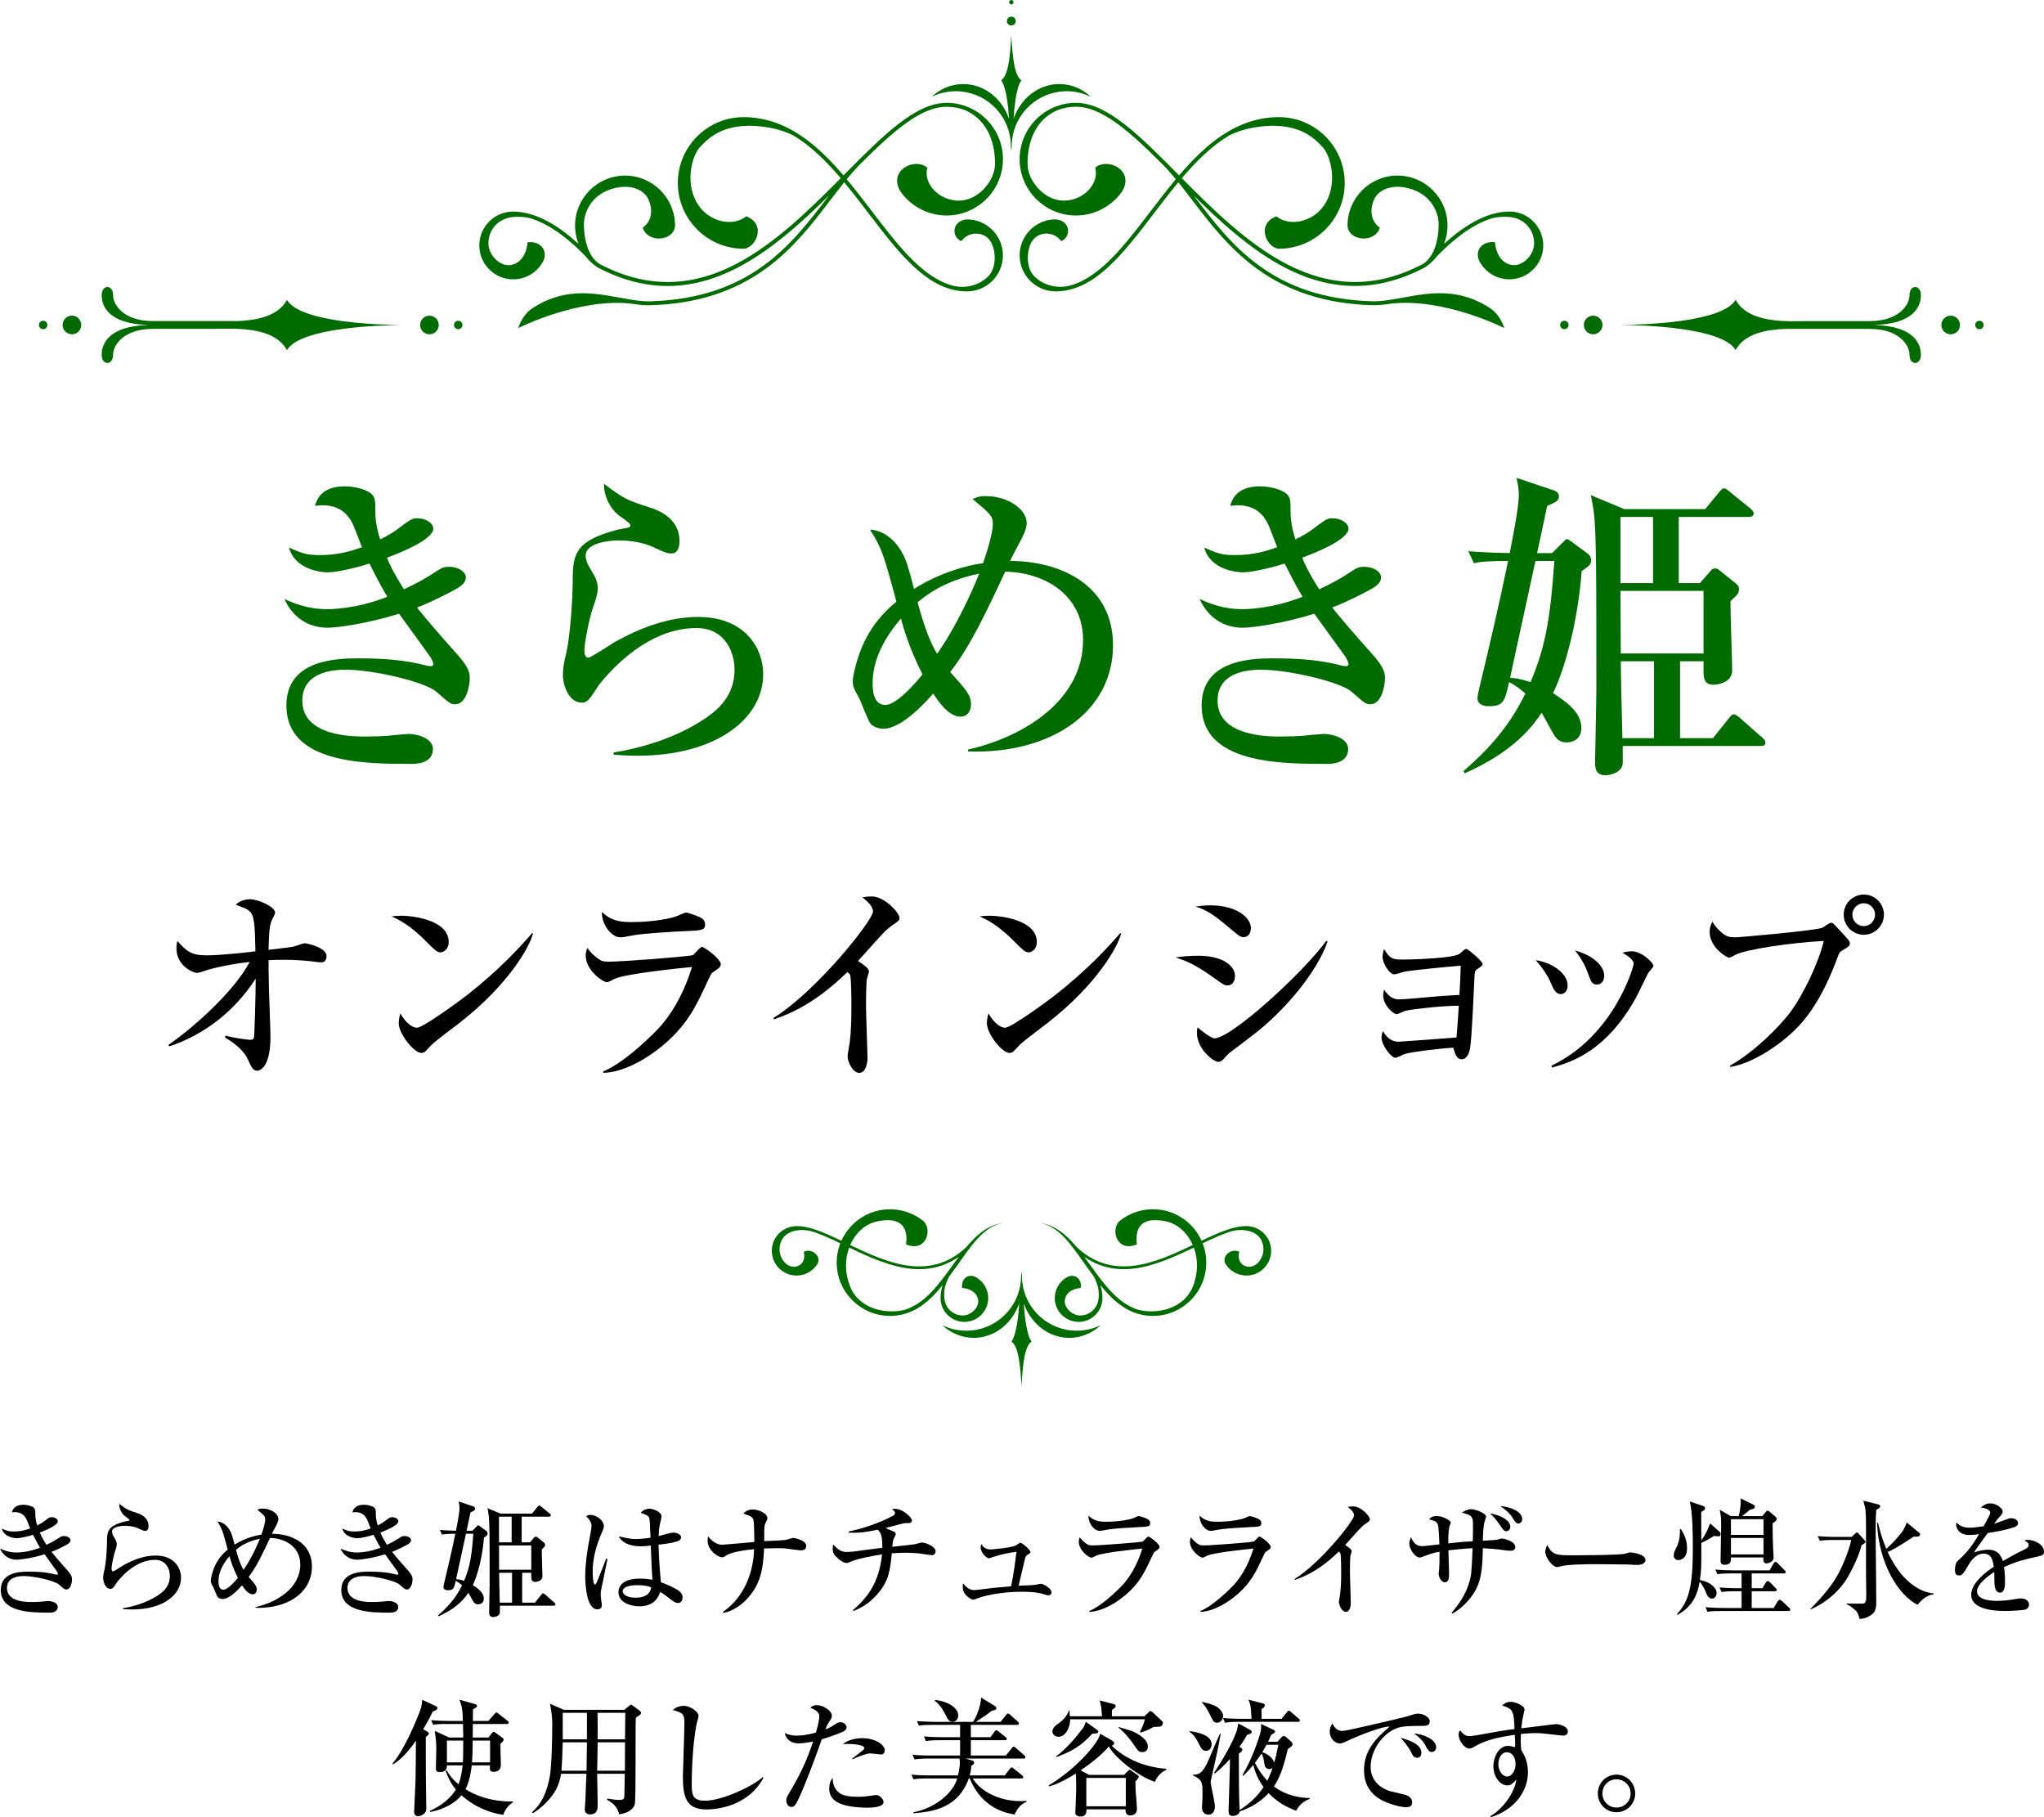 <?xml version="1.0" encoding="UTF-8"?><svg id="_レイヤー_2" xmlns="http://www.w3.org/2000/svg" width="387.531" height="344.471" viewBox="0 0 387.531 344.471"><defs><style>.cls-1{fill:#006c00;}</style></defs><g id="top"><path class="cls-1" d="M86.284,133.505c-.865,0-1.112-.247-3.521-2.347-2.161-1.914-11.979-4.199-17.167-4.199-1.544,0-8.274,0-8.274,5.866,0,6.793,9.633,6.793,11.918,6.793,1.482,0,3.582-.062,4.755-.186.247-.062,3.396-.309,3.458-.309,1.729,0,4.632.865,4.632,2.841,0,2.841-3.335,2.841-4.015,2.841-8.769,0-23.774,0-23.774-11.054,0-8.521,9.016-8.954,13.586-8.954,4.446,0,8.893.247,13.153,1.42.123,0,.37.062.617.062s.494-.062.494-.371-.247-.926-.68-1.544c-3.025-4.199-3.828-5.311-5.805-8.027-5.681,1.791-11.609,2.655-13.585,2.655-3.644,0-6.607-1.977-8.151-5.435,1.667.741,4.322,1.915,8.09,1.915.556,0,5.495,0,11.424-2.347-.68-1.112-1.605-2.718-3.396-6.299-.68.247-5.558,1.667-7.966,1.667-.927,0-6.113-.37-7.287-4.693,2.408,1.05,3.211,1.421,5.805,1.421,3.767,0,5.99-.803,8.028-1.482-.124-.309-.247-.617-1.174-3.026-.679-1.853-1.914-4.939-6.36-4.939-.433,0-.741.062-1.358.123.247-.926.988-3.705,5.619-3.705,2.224,0,4.385.741,5.126,1.482.679.679.679,1.481.679,2.655,0,1.235,0,3.088.927,5.928,1.667-.864,2.47-1.297,3.644-2.223,2.161-1.605,2.408-1.791,3.396-1.791,1.606,0,3.026.927,3.026,1.977,0,2.037-6.237,4.569-8.769,5.495.247.741,1.234,2.902,3.211,5.99,2.778-1.297,4.199-2.161,5.249-2.841,1.976-1.296,2.223-1.42,3.334-1.42,1.729,0,3.149.927,3.149,2.038,0,.926-.864,1.605-1.729,2.1-1.544.864-4.632,2.47-7.534,3.581,1.05,1.358,4.199,5.064,7.534,8.77,2.47,2.717,2.47,3.828,2.47,4.692,0,1.112-.556,4.879-2.778,4.879Z"/><path class="cls-1" d="M120.865,143.262c-2.038,0-3.396-.123-4.508-.186v-.432c3.767-.618,11.054-2.224,17.29-6.423,3.458-2.284,5.62-5.125,5.62-9.324,0-2.964-1.605-7.843-7.226-7.843-7.596,0-14.141,5.372-18.464,10.745-.247.37-1.235,1.914-1.481,2.223-.804,1.112-1.359,1.174-1.791,1.174-2.532,0-3.582-3.458-3.582-5.126s.309-2.84.433-3.396c1.111-4.199,1.42-12.597,1.42-13.771,0-5.558,0-8.274,8.522-10.498.37-.123,1.976-.309,2.284-.494.062-.062.124-.185.124-.309,0-.309-.186-.494-2.1-1.853-.988-.679-2.902-2.902-2.902-6.052,3.828,2.902,4.322,3.088,8.707,4.508,1.976.618,5.619,2.224,5.619,6.361,0,.926-.186,2.346-1.544,2.346-.556,0-1.05-.062-2.841-.926-2.284-1.174-4.878-1.544-7.286-1.544-1.482,0-6.113.433-6.113,2.841,0,1.05.432,1.853,1.42,3.458.494.803.864,1.729.864,2.779,0,.987-.247,1.729-1.05,4.137-.494,1.421-1.481,6.113-1.481,7.657,0,.371.062,1.358.74,1.358.494,0,4.199-2.47,5.002-2.964,4.879-2.717,10.251-4.755,15.809-4.755,9.14,0,12.351,6.176,12.351,10.807,0,8.584-9.077,15.5-23.836,15.5Z"/><path class="cls-1" d="M183.542,142.089c10.868-2.471,21.799-9.511,21.799-20.749,0-8.522-7.226-12.845-14.759-12.968-3.149,6.73-6.607,14.202-10.437,19.02,2.964,3.272,3.952,4.384,3.952,6.113,0,.988-.433,2.347-2.038,2.347-2.284,0-4.384-3.211-5.125-4.385-.927,1.05-5.805,6.67-9.387,6.67-1.235,0-1.976-.433-2.47-.927-.494-.556-1.791-4.075-2.161-4.816-.927-1.668-1.235-2.224-1.235-3.273,0-.864.741-4.508,2.223-7.533,2.038-4.138,4.693-6.423,6.052-7.534-2.47-9.14-2.778-10.127-5.002-13.647,2.038,0,5.435,1.729,7.04,6.546.433,1.358.927,3.149,1.297,4.693,4.755-3.026,10.004-4.508,13.092-4.879.926-2.655,1.853-5.928,1.853-7.348,0-1.606-.371-1.915-3.829-4.817.68-.309,1.235-.556,2.532-.556,4.014,0,7.719,2.408,7.719,5.126,0,1.111-.803,2.655-1.235,3.458-1.358,2.531-1.358,2.594-1.914,3.705,9.201,0,19.514,4.322,19.514,15.994,0,12.412-11.424,20.625-27.479,20.131v-.37ZM170.821,117.264c-1.668,1.915-5.373,6.607-5.373,12.165,0,1.05,0,4.199,2.408,4.199,2.347,0,6.546-5.125,7.04-5.805-2.1-4.137-3.335-7.719-4.075-10.56ZM173.971,114.177c1.667,6.236,3.025,8.645,3.705,9.757,4.631-6.67,7.595-14.266,7.966-15.191-7.04,1.42-10.621,4.569-11.671,5.435Z"/><path class="cls-1" d="M259.807,133.505c-.865,0-1.112-.247-3.521-2.347-2.161-1.914-11.979-4.199-17.167-4.199-1.544,0-8.274,0-8.274,5.866,0,6.793,9.633,6.793,11.918,6.793,1.482,0,3.582-.062,4.755-.186.247-.062,3.396-.309,3.458-.309,1.729,0,4.632.865,4.632,2.841,0,2.841-3.335,2.841-4.015,2.841-8.769,0-23.774,0-23.774-11.054,0-8.521,9.016-8.954,13.586-8.954,4.446,0,8.893.247,13.153,1.42.123,0,.37.062.617.062s.494-.062.494-.371-.247-.926-.68-1.544c-3.025-4.199-3.828-5.311-5.805-8.027-5.681,1.791-11.609,2.655-13.585,2.655-3.644,0-6.607-1.977-8.151-5.435,1.667.741,4.322,1.915,8.09,1.915.556,0,5.495,0,11.424-2.347-.68-1.112-1.605-2.718-3.396-6.299-.68.247-5.558,1.667-7.966,1.667-.927,0-6.113-.37-7.287-4.693,2.408,1.05,3.211,1.421,5.805,1.421,3.767,0,5.99-.803,8.028-1.482-.124-.309-.247-.617-1.174-3.026-.679-1.853-1.914-4.939-6.36-4.939-.433,0-.741.062-1.358.123.247-.926.988-3.705,5.619-3.705,2.224,0,4.385.741,5.126,1.482.679.679.679,1.481.679,2.655,0,1.235,0,3.088.927,5.928,1.667-.864,2.47-1.297,3.644-2.223,2.161-1.605,2.408-1.791,3.396-1.791,1.606,0,3.026.927,3.026,1.977,0,2.037-6.237,4.569-8.769,5.495.247.741,1.234,2.902,3.211,5.99,2.778-1.297,4.199-2.161,5.249-2.841,1.976-1.296,2.223-1.42,3.334-1.42,1.729,0,3.149.927,3.149,2.038,0,.926-.864,1.605-1.729,2.1-1.544.864-4.632,2.47-7.534,3.581,1.05,1.358,4.199,5.064,7.534,8.77,2.47,2.717,2.47,3.828,2.47,4.692,0,1.112-.556,4.879-2.778,4.879Z"/><path class="cls-1" d="M296.238,102.876c.247-.247.618-.68.865-.68s.803.494,1.111.68l2.594,1.914c.37.247.864.68.864,1.42,0,.803-.433,1.112-1.791,2.038-.679,8.893-2.902,17.908-5.434,23.157,3.581,2.223,5.372,4.199,5.372,6.607,0,1.977-1.482,2.717-2.717,2.717-1.791,0-2.224-.926-3.273-2.84-.494-.927-1.358-2.471-1.544-2.779-3.396,5.188-8.274,8.646-14.573,11.486l-.247-.433c3.644-3.149,8.337-7.657,11.733-14.697-.741-.679-1.853-1.544-3.088-2.161-.803,3.644-1.05,4.569-3.891,4.569-.741,0-2.1-.247-2.1-1.481,0-.433.247-1.482.309-1.791,1.915-7.966,3.891-16.426,5.496-24.269-4.075,0-5.372.186-6.483.432l-1.05-2.284c2.223.185,3.211.247,7.842.37.247-1.358,1.729-8.46,1.729-10.992,0-1.42-.309-2.531-.433-3.272l6.979,2.347c.556.186,1.05.494,1.05,1.173,0,.865-.68,1.112-2.224,1.791-.123.618-1.605,7.596-1.914,8.954h2.841l1.976-1.976ZM291.113,106.334c-1.358,6.175-3.458,15.994-4.816,22.169.74,0,1.853.123,3.89.803,2.655-6.36,3.705-11.301,4.509-22.972h-3.582ZM323.286,96.516l2.594-3.149c.556-.68.741-.803.988-.803.309,0,.556.246,1.111.679l3.891,3.149c.247.247.617.556.617.927,0,.556-.556.679-.988.679h-13.215v12.536h4.014l1.668-1.915c.556-.679.74-.864,1.234-.864.371,0,.618.186,1.05.556l2.779,2.224c.37.309.679.556.679,1.173,0,.803-.37,1.111-1.605,2.224-.062,2.1.31,11.238.31,13.153,0,2.593-3.335,2.717-3.582,2.717-1.853,0-1.853-1.482-1.853-2.841v-1.605h-4.446v14.573h6.237l2.902-3.644c.617-.74.741-.864,1.05-.864.37,0,.803.371,1.173.68l4.199,3.705c.37.309.617.556.617.988,0,.556-.493.617-.926.617h-26.121v3.149c0,2.161-3.026,2.408-3.211,2.408-2.038,0-2.038-1.544-2.038-2.594,0-.679.247-11.609.247-13.832,0-21.799,0-29.642-.494-33.47-.186-1.421-.371-2.285-.556-3.212l6.36,2.656h15.314ZM307.23,97.997v12.536h6.176v-12.536h-6.176ZM307.23,112.015c0,1.729.062,10.004.062,11.856h15.686v-11.856h-15.747ZM307.292,125.354c.062,4.075.062,5.125.31,14.573h5.989v-14.573h-6.299Z"/><path d="M60.956,182.419c-.201,0-.441,0-.683-.04-2.128-.281-4.255-.442-6.423-.442-1.405,0-2.289.04-2.931.081,0,.803,0,2.77.08,5.861.04,1.365.281,7.427.281,8.671,0,5.219-1.646,6.423-2.569,6.423-.763,0-1.084-.763-1.767-2.248-.401-.843-1.405-2.369-4.296-4.055l.12-.361c1.928.562,4.537.803,4.657.803.522,0,.643-.201.723-.441.12-.442.321-8.23.321-10.237v-.923c-3.854,6.022-9.595,10.599-16.38,12.847l-.16-.281c5.059-3.493,12.565-10.317,15.416-15.737-5.219.603-8.471,1.646-8.632,1.727-.401.161-1.164.361-1.324.361-.763,0-3.935-1.325-3.935-4.657,0-.602.08-.963.161-1.405,1.766,1.927,2.569,2.73,5.499,2.73,2.851,0,7.749-.562,9.314-.763-.08-4.336-.201-5.902-.603-6.865s-1.084-1.204-3.131-1.967c1.044-1.043,2.609-1.043,2.729-1.043,1.445,0,4.737,1.405,4.737,2.529,0,.281-.441,1.083-.603,1.405-.521,1.124-.562,2.851-.642,5.661,3.733-.441,4.135-.482,4.857-.643.321-.08,1.686-.602,2.007-.602.361,0,4.136.763,4.136,2.449,0,.562-.241,1.164-.964,1.164Z"/><path d="M83.512,180.532c-.683,0-1.205-.562-2.569-1.927-3.292-3.332-5.26-4.215-6.705-4.898.723-.08,1.205-.12,1.968-.12,1.364,0,8.872.562,8.872,5.018,0,1.245-.924,1.927-1.565,1.927ZM87.124,193.9c-1.485,1.165-3.894,2.891-5.259,4.135-.241.201-1.164,1.285-1.405,1.405-.2.12-.401.161-.562.161-1.445,0-4.296-3.653-4.296-5.621,0-.683.16-1.365.281-1.887,1.284,2.167,2.489,2.729,3.171,2.729,1.124,0,7.829-4.897,9.274-6.021,6.544-5.099,10.397-9.435,12.565-11.923l.16.08c-.642,2.569-4.656,9.715-13.931,16.941Z"/><path d="M135.052,184.386c-.201.16-.321.361-1.165,2.208-1.806,3.854-3.612,7.909-8.591,11.883-2.007,1.646-6.544,4.777-10.92,4.898v-.281c4.055-1.606,9.756-7.307,10.84-8.551,1.727-1.967,4.215-5.5,5.981-11.241-2.408.241-12.284,1.244-14.573,2.208-.24.12-1.284.682-1.525.682-.843,0-4.055-2.288-4.055-5.058,0-.441.08-.843.321-1.445.321.441.723,1.044,1.767,1.847.923.683,1.204.763,2.328.763,2.65,0,15.416-1.003,15.898-1.245.32-.201,1.404-1.565,1.726-1.565.401,0,3.573,2.248,3.573,3.292,0,.522-.401.803-1.605,1.606ZM129.712,176.517c-1.887.08-7.828.441-9.515.763-1.807.321-2.007.401-2.569.401-1.887,0-3.693-2.81-3.492-4.817,1.887,1.927,4.095,1.927,5.7,1.927,4.537,0,7.668-.843,8.149-1.003.361-.081,1.767-.803,2.088-.803s2.048.602,2.529.843c.562.241,1.084.643,1.084,1.445,0,1.044-.643,1.124-3.975,1.245Z"/><path d="M169.29,175.313c-1.124.803-1.606,1.325-2.61,2.409-.642.683-3.412,3.814-4.014,4.457.682.401,2.087,1.365,2.087,1.927,0,.281-.401,1.405-.441,1.646-.04.321-.12,2.449-.12,5.018,0,1.566.28,8.471.28,9.836,0,1.003-.361,2.77-1.565,2.77-1.244,0-2.208-2.087-2.208-3.171,0-.401.361-2.208.401-2.569.281-2.289.321-4.537.321-6.825,0-.803,0-5.179-.24-5.982q-.081-.241-.522-.562c-6.103,5.941-10.839,7.909-13.891,8.953l-.16-.241c8.189-5.018,18.908-18.547,18.908-20.193,0-1.003-1.084-1.927-2.007-2.689.521-.081,1.044-.161,1.767-.161,2.488,0,5.259,3.131,5.259,4.055,0,.482-.16.602-1.244,1.325Z"/><path d="M195.018,180.532c-.683,0-1.205-.562-2.569-1.927-3.292-3.332-5.26-4.215-6.705-4.898.723-.08,1.205-.12,1.968-.12,1.364,0,8.872.562,8.872,5.018,0,1.245-.924,1.927-1.565,1.927ZM198.63,193.9c-1.485,1.165-3.894,2.891-5.259,4.135-.241.201-1.164,1.285-1.405,1.405-.2.12-.401.161-.562.161-1.445,0-4.296-3.653-4.296-5.621,0-.683.16-1.365.281-1.887,1.284,2.167,2.489,2.729,3.171,2.729,1.124,0,7.829-4.897,9.274-6.021,6.544-5.099,10.397-9.435,12.565-11.923l.16.08c-.642,2.569-4.656,9.715-13.931,16.941Z"/><path d="M232.708,186.795c-.521,0-.683-.081-2.128-1.124-3.573-2.569-5.099-3.333-7.708-4.175,1.405-.201,2.529-.321,4.296-.321,5.059,0,6.985,2.168,6.985,3.814,0,.241-.04,1.807-1.445,1.807ZM235.759,177.641c-.602,0-.843-.201-3.171-2.168-2.69-2.248-4.015-3.051-5.942-3.613.924-.12,1.727-.241,2.811-.241,5.179,0,7.708,2.449,7.708,4.295,0,.281-.08,1.727-1.405,1.727ZM238.248,195.667c-1.485,1.164-3.372,2.569-5.059,3.854-.24.161-1.084,1.084-1.244,1.285-.321.321-.643.482-1.004.482-.803,0-4.015-2.329-4.015-5.581,0-.441.04-.602.161-.963.481.522,2.529,2.087,3.171,2.087,3.172,0,16.661-12.285,21.197-18.467l.241.12c-2.048,5.942-8.15,12.967-13.449,17.183Z"/><path d="M266.424,191.612c-.28.08-1.364.642-1.646.642-.522,0-2.529-1.605-2.529-3.573,0-.361.08-.642.16-1.084.683,1.004,1.526,1.847,2.771,1.847.964,0,4.175-.281,5.38-.401,2.81-.241,2.89-.281,6.142-.441.161-2.811.161-3.051.241-5.541-1.727.121-9.635.883-10.799,1.165-.281.08-1.526.481-1.807.481-.924,0-2.208-2.167-2.208-3.251,0-.522.12-1.124.28-1.566,1.165,2.007,1.807,2.007,3.734,2.007,1.565,0,9.474-.241,10.558-1.084.121-.08.683-.562.804-.683.16-.12.28-.241.481-.241.401,0,3.091,2.329,3.091,2.851,0,.321-.12.361-1.044,1.003-.401.281-.401.401-.481,1.405-.12,2.127-.481,11.682-.843,13.609-.241,1.325-.843,2.047-1.565,2.047-1.004,0-1.285-1.044-1.606-2.208-3.131.201-7.989.843-9.073,1.164-.32.081-1.605.763-1.887.763-.843,0-2.649-2.449-2.649-3.814,0-.442.08-.763.281-1.245.361.602,1.164,2.007,2.971,2.007.361,0,10.117-.723,10.96-.803.281-3.212.281-3.573.441-6.022-3.091,0-8.712.642-10.157.963Z"/><path d="M297.211,186.795c0,1.043-.562,1.646-1.285,1.646-1.003,0-1.405-.964-1.847-2.007-.642-1.526-1.767-3.171-2.931-4.416,3.172.441,6.062,2.529,6.062,4.777ZM294.159,202.01c11.924-5.701,15.577-18.829,15.577-19.311,0-.803-1.244-1.605-2.128-2.087.481-.161,1.084-.281,1.807-.281,1.847,0,4.055,2.167,4.055,2.729,0,.241-.08.321-.883,1.245-.201.241-1.968,4.015-2.369,4.737-5.46,9.876-11.803,12.205-15.978,13.329l-.081-.361ZM304.156,184.948c0,.763-.401,1.686-1.365,1.686s-1.124-.482-1.767-2.248c-.401-1.124-1.084-2.529-2.408-4.215,3.653,1.003,5.54,3.091,5.54,4.777Z"/><path d="M327.996,202.01c4.416-2.449,9.395-7.347,11.603-10.358,2.088-2.891,5.059-8.671,6.183-13.288-6.464.361-15.095,1.646-16.861,2.689-.281.161-.803.482-1.124.482-.401,0-3.653-1.927-3.653-4.857,0-.964.281-1.485.521-1.967.241.401.683,1.204,2.008,2.288.642.482,1.164.683,2.248.683.923,0,15.015-1.245,16.58-1.807.281-.12,1.365-.963,1.646-.963.321,0,.482.161,1.888,1.686,1.485,1.606,1.686,1.807,1.686,2.248s-.16.562-1.565,1.405c-.401.241-.441.361-.924,1.646-3.372,9.033-7.025,12.606-8.952,14.292-3.011,2.69-7.668,5.58-11.281,6.062v-.241ZM357.183,173.386c0,2.087-1.727,3.813-3.814,3.813-2.127,0-3.813-1.726-3.813-3.813,0-2.128,1.727-3.814,3.813-3.814s3.814,1.686,3.814,3.814ZM351.2,173.386c0,1.204.964,2.168,2.168,2.168s2.128-1.004,2.128-2.168c0-1.245-1.004-2.168-2.128-2.168s-2.168.923-2.168,2.168Z"/><path d="M12.577,301.307c-.336,0-.432-.096-1.368-.912-.84-.744-4.656-1.632-6.673-1.632-.6,0-3.216,0-3.216,2.28,0,2.64,3.744,2.64,4.633,2.64.575,0,1.392-.023,1.848-.071.096-.024,1.32-.12,1.344-.12.673,0,1.801.336,1.801,1.104,0,1.104-1.296,1.104-1.561,1.104-3.408,0-9.24,0-9.24-4.297,0-3.312,3.504-3.479,5.28-3.479,1.728,0,3.456.096,5.112.552.048,0,.144.023.24.023.096,0,.191-.023.191-.144s-.096-.36-.264-.6c-1.176-1.633-1.488-2.064-2.256-3.121-2.208.696-4.513,1.032-5.28,1.032-1.417,0-2.568-.768-3.169-2.112.648.288,1.681.744,3.145.744.216,0,2.136,0,4.44-.912-.264-.432-.624-1.056-1.32-2.448-.264.097-2.16.648-3.096.648-.36,0-2.377-.145-2.833-1.824.937.408,1.248.552,2.257.552,1.464,0,2.328-.312,3.12-.576-.048-.119-.097-.239-.456-1.176-.265-.72-.744-1.92-2.473-1.92-.168,0-.288.023-.527.048.096-.36.384-1.44,2.184-1.44.864,0,1.704.288,1.992.576.264.265.264.576.264,1.032,0,.48,0,1.2.36,2.305.648-.337.96-.505,1.416-.864.841-.624.937-.696,1.32-.696.624,0,1.176.36,1.176.768,0,.793-2.424,1.776-3.408,2.137.097.288.48,1.128,1.248,2.328,1.08-.504,1.633-.84,2.041-1.104.768-.504.863-.552,1.296-.552.672,0,1.224.36,1.224.792,0,.36-.336.624-.672.816-.6.336-1.8.96-2.929,1.392.408.528,1.633,1.969,2.929,3.408.96,1.057.96,1.488.96,1.824,0,.433-.216,1.896-1.08,1.896Z"/><path d="M25.057,305.099c-.792,0-1.32-.048-1.752-.071v-.168c1.464-.24,4.296-.864,6.721-2.497,1.344-.888,2.184-1.991,2.184-3.624,0-1.152-.624-3.048-2.808-3.048-2.952,0-5.497,2.088-7.177,4.176-.096.145-.48.744-.576.864-.312.433-.528.456-.696.456-.983,0-1.392-1.344-1.392-1.992s.12-1.104.168-1.32c.432-1.632.552-4.896.552-5.353,0-2.16,0-3.216,3.312-4.08.144-.048.768-.12.888-.191.024-.024.048-.072.048-.12,0-.12-.071-.192-.815-.721-.384-.264-1.128-1.128-1.128-2.352,1.487,1.128,1.68,1.2,3.384,1.752.769.24,2.185.864,2.185,2.472,0,.36-.072.912-.601.912-.216,0-.408-.023-1.104-.359-.889-.456-1.896-.601-2.832-.601-.576,0-2.377.168-2.377,1.104,0,.408.168.72.553,1.344.191.312.336.672.336,1.08,0,.384-.097.672-.408,1.608-.192.552-.576,2.376-.576,2.977,0,.144.024.527.288.527.192,0,1.632-.96,1.944-1.151,1.896-1.057,3.984-1.849,6.145-1.849,3.552,0,4.8,2.4,4.8,4.2,0,3.337-3.528,6.024-9.265,6.024Z"/><path d="M48.457,304.643c4.225-.96,8.473-3.696,8.473-8.064,0-3.312-2.809-4.992-5.736-5.04-1.225,2.616-2.568,5.521-4.057,7.393,1.152,1.271,1.536,1.704,1.536,2.376,0,.384-.168.912-.792.912-.888,0-1.704-1.248-1.992-1.704-.36.408-2.256,2.592-3.648,2.592-.479,0-.768-.168-.96-.359-.192-.216-.696-1.584-.84-1.872-.36-.648-.48-.864-.48-1.272,0-.336.288-1.752.864-2.929.792-1.607,1.824-2.496,2.353-2.928-.96-3.553-1.08-3.937-1.944-5.305.792,0,2.112.672,2.736,2.544.168.528.359,1.225.504,1.824,1.848-1.176,3.889-1.752,5.088-1.896.36-1.032.721-2.305.721-2.856,0-.624-.145-.744-1.488-1.872.264-.12.48-.216.984-.216,1.56,0,3,.936,3,1.992,0,.432-.312,1.031-.48,1.344-.527.984-.527,1.008-.744,1.44,3.577,0,7.585,1.68,7.585,6.216,0,4.825-4.44,8.018-10.681,7.825v-.145ZM43.513,294.994c-.648.744-2.089,2.568-2.089,4.729,0,.408,0,1.632.937,1.632.912,0,2.544-1.992,2.736-2.256-.816-1.608-1.296-3-1.584-4.104ZM44.736,293.794c.648,2.424,1.177,3.36,1.44,3.792,1.8-2.592,2.952-5.544,3.097-5.904-2.736.553-4.129,1.776-4.537,2.112Z"/><path d="M77.138,301.307c-.336,0-.432-.096-1.368-.912-.84-.744-4.656-1.632-6.673-1.632-.6,0-3.216,0-3.216,2.28,0,2.64,3.744,2.64,4.633,2.64.575,0,1.392-.023,1.848-.071.096-.024,1.32-.12,1.344-.12.673,0,1.801.336,1.801,1.104,0,1.104-1.296,1.104-1.561,1.104-3.408,0-9.24,0-9.24-4.297,0-3.312,3.504-3.479,5.28-3.479,1.728,0,3.456.096,5.112.552.048,0,.144.023.24.023.096,0,.191-.023.191-.144s-.096-.36-.264-.6c-1.176-1.633-1.488-2.064-2.256-3.121-2.208.696-4.513,1.032-5.28,1.032-1.417,0-2.568-.768-3.169-2.112.648.288,1.681.744,3.145.744.216,0,2.136,0,4.44-.912-.264-.432-.624-1.056-1.32-2.448-.264.097-2.16.648-3.096.648-.36,0-2.377-.145-2.833-1.824.937.408,1.248.552,2.257.552,1.464,0,2.328-.312,3.12-.576-.048-.119-.097-.239-.456-1.176-.265-.72-.744-1.92-2.473-1.92-.168,0-.288.023-.527.048.096-.36.384-1.44,2.184-1.44.864,0,1.704.288,1.992.576.264.265.264.576.264,1.032,0,.48,0,1.2.36,2.305.648-.337.96-.505,1.416-.864.841-.624.937-.696,1.32-.696.624,0,1.176.36,1.176.768,0,.793-2.424,1.776-3.408,2.137.097.288.48,1.128,1.248,2.328,1.08-.504,1.633-.84,2.041-1.104.768-.504.863-.552,1.296-.552.672,0,1.224.36,1.224.792,0,.36-.336.624-.672.816-.6.336-1.8.96-2.929,1.392.408.528,1.633,1.969,2.929,3.408.96,1.057.96,1.488.96,1.824,0,.433-.216,1.896-1.08,1.896Z"/><path d="M90.337,289.401c.096-.096.239-.264.336-.264.096,0,.312.192.432.264l1.008.744c.145.097.336.265.336.553,0,.312-.168.432-.695.792-.265,3.456-1.129,6.96-2.112,9,1.392.864,2.088,1.633,2.088,2.568,0,.769-.576,1.057-1.056,1.057-.696,0-.864-.36-1.272-1.104-.192-.36-.528-.96-.6-1.08-1.32,2.017-3.217,3.36-5.665,4.465l-.096-.168c1.416-1.225,3.24-2.977,4.561-5.713-.288-.264-.721-.6-1.2-.84-.312,1.416-.408,1.776-1.513,1.776-.288,0-.815-.097-.815-.576,0-.168.096-.576.12-.696.743-3.097,1.512-6.385,2.136-9.433-1.584,0-2.088.071-2.521.168l-.408-.889c.864.072,1.249.097,3.049.145.096-.528.672-3.288.672-4.272,0-.552-.12-.984-.168-1.272l2.712.912c.217.072.408.192.408.456,0,.336-.264.433-.864.696-.048.24-.624,2.952-.744,3.48h1.104l.769-.769ZM88.345,290.746c-.528,2.399-1.345,6.216-1.873,8.616.288,0,.721.048,1.513.312,1.032-2.473,1.44-4.393,1.752-8.929h-1.392ZM100.85,286.93l1.008-1.225c.216-.264.288-.312.384-.312.12,0,.217.096.433.264l1.512,1.225c.096.096.24.216.24.359,0,.216-.216.265-.384.265h-5.137v4.872h1.561l.647-.744c.216-.264.288-.336.48-.336.144,0,.239.072.408.216l1.08.864c.144.12.264.216.264.456,0,.312-.145.432-.624.864-.024.815.12,4.368.12,5.112,0,1.008-1.296,1.056-1.393,1.056-.72,0-.72-.576-.72-1.104v-.624h-1.729v5.664h2.425l1.128-1.416c.24-.288.288-.336.408-.336.144,0,.312.144.456.264l1.632,1.44c.144.12.24.216.24.384,0,.216-.192.24-.36.24h-10.152v1.225c0,.84-1.177.936-1.249.936-.792,0-.792-.6-.792-1.008,0-.265.097-4.513.097-5.377,0-8.473,0-11.521-.192-13.009-.072-.552-.144-.888-.216-1.248l2.472,1.032h5.953ZM94.608,287.506v4.872h2.4v-4.872h-2.4ZM94.608,292.954c0,.672.024,3.889.024,4.608h6.097v-4.608h-6.121ZM94.633,298.139c.024,1.584.024,1.992.12,5.664h2.328v-5.664h-2.448Z"/><path d="M113.929,301.619c-.024.239-.048.527-.048.792,0,.288.216,1.512.216,1.752,0,.288,0,.912-.84.912-2.137,0-2.305-5.112-2.305-6.265,0-2.353.384-4.729.648-6.217.288-1.488.552-2.928.552-3.288,0-.312,0-.888-1.008-1.896.336-.239.6-.239.768-.239,1.2,0,2.568,1.031,2.568,2.16,0,.336-.096.552-.36,1.176-1.704,3.792-1.752,6.48-1.752,7.44,0,.312.048,2.425.408,2.425.096,0,.192-.049.36-.408.096-.265.983-2.328,1.776-4.488l.264.048c-.024.048-1.248,6.072-1.248,6.097ZM128.569,303.875c-.359,0-.672-.12-1.367-.648-1.177-.936-1.633-1.224-2.041-1.464-.239.696-.863,2.736-3.96,2.736-1.488,0-3.937-.648-3.937-2.664,0-1.729,1.632-2.593,4.057-2.593.984,0,1.704.12,2.376.217-.12-1.656-.192-3.145-.312-6.481-.816.12-1.417.145-1.944.145-2.305,0-3.673-.888-4.104-1.872,1.896.408,2.424.504,3.216.504.288,0,1.416-.048,2.784-.264-.119-3.121-.144-3.48-.288-3.841-.168-.408-1.031-.696-1.584-.864.408-.504,1.032-.792,1.681-.792.576,0,2.28.528,2.28,1.488,0,.168-.265,1.272-.312,1.464-.168.744-.216,1.465-.24,2.232.168-.023.456-.096.816-.216.168-.048,1.44-.433,2.04-.433.36,0,1.393.24,1.393.889,0,.384-.288.624-.601.72-.768.265-1.896.504-3.672.672.072,2.833.312,5.617.456,7.129,1.416.504,2.544,1.08,3.096,1.416.553.36,1.009.744,1.009,1.44,0,.816-.504,1.08-.841,1.08ZM120.77,300.49c-1.32,0-2.713.312-2.713,1.152,0,.433.553,1.225,2.448,1.225,1.08,0,2.736-.265,2.952-1.969-.479-.191-1.128-.408-2.688-.408Z"/><path d="M151.754,293.89c-.191,0-2.16-.264-2.472-.312-.72-.096-1.225-.096-1.968-.096-1.177,0-1.921.048-2.448.048-.12,2.592-.36,5.232-1.681,7.488-.696,1.176-2.641,3.984-6.024,4.753l-.072-.24c1.032-.721,4.032-2.904,5.353-8.017.408-1.633.504-2.977.528-3.841-1.393.12-4.2.48-5.257,1.177-.504.336-.552.359-.864.359-.552,0-2.688-1.176-2.688-3.168,0-.384.048-.576.096-.816.744,1.057,1.896,1.608,2.592,1.608.36,0,5.329-.456,6.169-.528,0-1.392-.048-3.528-.144-4.104-.12-.647-.793-.912-1.944-1.271.647-.769,1.56-.792,1.752-.792,1.2,0,2.809.768,2.809,1.607,0,.265-.097.48-.217.673-.264.504-.384.695-.384,2.448v1.271c1.128-.048,2.904-.096,4.009-.216.239-.024,1.248-.384,1.439-.384.385,0,2.521.456,2.521,1.512,0,.792-.648.84-1.104.84Z"/><path d="M176.715,294.802c-.385,0-2.112-.288-2.448-.336-.984-.096-1.873-.12-2.688-.12-.84,0-1.632.049-2.496.097-.312,3.192-.528,5.232-2.761,7.776-1.296,1.488-2.64,2.4-4.488,3.168l-.144-.144c2.52-2.185,4.968-4.944,5.544-10.585-1.128.168-4.681.768-6.024,1.416-.408.192-.456.216-.648.216-.695,0-1.416-.624-1.704-.888-.744-.648-.983-.984-.983-1.92,0-.288.048-.456.096-.696.84.888,1.44,1.416,2.592,1.416.864,0,2.185-.216,2.425-.24,1.224-.191,3.576-.456,4.296-.552,0-2.544-.336-2.881-.888-3.433-2.064.433-3.528.672-5.496.552v-.216c1.416-.264,5.088-1.2,8.4-2.976.216-.12.384-.265.384-.576,0-.192-.048-.24-.552-.672.264-.049.384-.072.528-.072,1.536,0,3.24,1.656,3.24,2.208,0,.408-.36.504-.721.504-.552,0-.6,0-.768.024-.984.216-2.545.672-3.528.912.264.12,1.392.576,1.632.695.072.049.312.168.312.433,0,.191-.072.288-.265.647-.24.408-.288.816-.384,1.776,1.416-.144,3.889-.408,4.345-.504.191-.023,1.032-.312,1.224-.312.864,0,2.641.84,2.641,1.655,0,.192-.12.744-.672.744Z"/><path d="M196.322,300.419c.12-.024.96-.192,1.057-.192.384,0,1.992.84,1.992,1.632,0,.265-.192.553-.648.553-.192,0-.264-.024-1.032-.265-.432-.12-1.368-.408-4.057-.408-3.624,0-6.96.721-8.185,1.2-.144.049-.792.312-.912.312-.359,0-2.016-.864-2.016-2.4,0-.24.048-.479.071-.696.336.408,1.009,1.272,2.089,1.272.359,0,2.976-.336,3.528-.408.552-.048,3-.264,3.48-.312.048-.192.552-2.448,1.031-6.553-1.296.144-3.264.624-3.552.72-.288.072-1.608.528-1.681.528-.432,0-1.56-1.057-1.56-2.064,0-.24.023-.408.12-.647.288.432.695,1.031,1.728,1.031.408,0,3.864-.336,4.753-.72.168-.072.768-.552.888-.552.408,0,1.944,1.368,1.944,1.752,0,.216-.072.24-.672.624-.24.144-.265.288-.528,1.368-.168.696-.888,3.769-1.032,4.393.648,0,2.881-.097,3.192-.168Z"/><path d="M218.883,294.202c-.12.096-.192.216-.696,1.32-1.08,2.304-2.16,4.729-5.137,7.104-1.2.984-3.912,2.856-6.528,2.928v-.168c2.424-.96,5.832-4.368,6.48-5.112,1.032-1.176,2.521-3.288,3.576-6.721-1.439.145-7.345.744-8.713,1.32-.144.072-.768.408-.912.408-.504,0-2.424-1.368-2.424-3.024,0-.264.048-.504.192-.864.191.265.432.624,1.056,1.104.552.408.72.456,1.393.456,1.584,0,9.217-.601,9.505-.744.191-.12.84-.937,1.031-.937.24,0,2.137,1.345,2.137,1.969,0,.312-.24.479-.96.96ZM215.69,289.498c-1.128.048-4.681.264-5.688.456-1.08.191-1.2.239-1.536.239-1.128,0-2.208-1.68-2.088-2.88,1.128,1.152,2.447,1.152,3.408,1.152,2.712,0,4.584-.504,4.872-.601.216-.048,1.056-.479,1.248-.479s1.225.359,1.512.504c.337.144.648.384.648.864,0,.624-.384.672-2.376.744Z"/><path d="M239.955,294.202c-.12.096-.192.216-.696,1.32-1.08,2.304-2.16,4.729-5.137,7.104-1.2.984-3.912,2.856-6.528,2.928v-.168c2.424-.96,5.832-4.368,6.48-5.112,1.032-1.176,2.521-3.288,3.576-6.721-1.439.145-7.345.744-8.713,1.32-.144.072-.768.408-.912.408-.504,0-2.424-1.368-2.424-3.024,0-.264.048-.504.192-.864.191.265.432.624,1.056,1.104.552.408.72.456,1.393.456,1.584,0,9.217-.601,9.505-.744.191-.12.84-.937,1.031-.937.24,0,2.137,1.345,2.137,1.969,0,.312-.24.479-.96.96ZM236.763,289.498c-1.128.048-4.681.264-5.688.456-1.08.191-1.2.239-1.536.239-1.128,0-2.208-1.68-2.088-2.88,1.128,1.152,2.447,1.152,3.408,1.152,2.712,0,4.584-.504,4.872-.601.216-.048,1.056-.479,1.248-.479s1.225.359,1.512.504c.337.144.648.384.648.864,0,.624-.384.672-2.376.744Z"/><path d="M258.987,288.777c-.673.48-.961.792-1.561,1.44-.384.408-2.04,2.28-2.4,2.664.408.24,1.248.816,1.248,1.152,0,.168-.24.84-.264.984-.024.191-.072,1.464-.072,3,0,.936.168,5.064.168,5.881,0,.6-.216,1.655-.936,1.655-.744,0-1.32-1.248-1.32-1.896,0-.24.216-1.32.24-1.536.168-1.368.191-2.713.191-4.081,0-.479,0-3.096-.144-3.576q-.048-.144-.312-.336c-3.648,3.553-6.48,4.729-8.305,5.353l-.096-.144c4.896-3.001,11.305-11.089,11.305-12.073,0-.601-.647-1.152-1.2-1.608.312-.048.624-.096,1.057-.096,1.488,0,3.144,1.872,3.144,2.424,0,.288-.096.36-.743.792Z"/><path d="M286.468,293.962c-.528,0-.912-.023-2.521-.264-.24-.024-1.776-.168-2.809-.216-.071,3.888-.264,6.36-1.824,8.688-1.032,1.512-2.328,2.809-3.937,3.696l-.168-.145c1.417-1.607,2.616-3.456,3.265-5.496.504-1.584.528-2.112.72-6.744-1.487.071-2.855.216-4.584.407.024.864.12,3.793.12,4.513,0,1.08-.192,1.536-.792,1.536-.84,0-1.177-1.248-1.177-1.584,0-.145.097-.792.097-.912.048-.384.072-1.584.072-3.288-1.368.24-1.776.408-3.217.96-.24.096-.384.144-.528.144-.888,0-1.992-1.584-1.992-2.688,0-.385.168-.792.312-1.177.647,1.584,1.56,1.704,2.16,1.704.336,0,2.736-.288,3.24-.336-.145-3.528-.216-3.696-.456-4.056-.216-.312-.336-.337-1.512-.696.264-.288.575-.624,1.487-.624,1.009,0,2.641.792,2.641,1.271,0,.097-.216.553-.24.624-.264.889-.24,2.809-.24,3.289,2.353-.265,2.616-.288,4.657-.408,0-.624.071-3.624-.024-4.032-.192-.864-.672-1.009-2.064-1.393.504-.312,1.152-.647,1.729-.647.864,0,2.88.768,2.88,1.416,0,.12-.24.768-.264.863-.288.816-.336,2.736-.36,3.696.937-.048,2.593-.144,2.736-.191.504-.168.672-.216.984-.216.144,0,2.424.432,2.424,1.607,0,.553-.408.696-.815.696ZM285.579,290.266c-.359,0-.624-.288-1.08-.984-.647-.936-1.032-1.512-1.992-2.399,1.969.336,3.841,1.271,3.841,2.567,0,.528-.433.816-.769.816ZM287.907,288.802c-.456,0-.672-.336-1.128-1.08-.552-.889-1.392-1.608-2.328-2.208,1.752.071,4.152.96,4.152,2.448,0,.552-.408.84-.696.84Z"/><path d="M310.372,296.65c-.385,0-.984-.024-1.465-.072-.456-.023-6.312-.072-6.721-.072-1.392,0-5.063.072-6.168.385-.432.12-.624.168-.816.168-.888,0-2.232-1.896-2.232-2.856,0-.312.097-.72.385-1.344.84,1.68,1.416,1.968,4.272,1.968,1.392,0,9.721-.024,10.536-.312.36-.119.648-.239.961-.239.048,0,2.855.216,2.855,1.488,0,.407-.456.888-1.607.888Z"/><path d="M318.674,289.834c.553.888,1.177,1.968,1.177,3.672,0,2.16-1.465,2.232-1.633,2.232s-.888-.048-.888-.912c0-.48.192-.864.528-1.512.647-1.297.647-2.521.647-3.409l.168-.071ZM326.019,290.361c.12.12.192.24.192.456,0,.192-.024.408-.456.408-.145,0-.552-.023-.792-.071-.816.527-1.488.911-2.4,1.319,0,4.801,0,5.209-.264,7.033,1.872.336,3.168,1.464,3.168,2.472,0,.553-.336,1.057-.888,1.057-.673,0-.912-.601-1.225-1.368-.12-.312-.6-1.296-1.104-1.824-.408,2.28-1.177,4.608-4.225,6.288l-.097-.144c2.209-2.4,3.024-4.969,3.024-12.434,0-2.352-.023-6.769-.576-8.929l2.425.816c.144.048.479.144.479.528,0,.312-.6.552-.744.624,0,1.296.024,4.368.024,5.424.888-1.248,1.344-2.328,1.656-3.24l1.8,1.584ZM332.115,298.259v2.808h2.017l.647-1.056c.072-.096.24-.312.385-.312.119,0,.359.168.432.265l1.032,1.056c.144.168.24.216.24.36,0,.24-.24.264-.36.264h-4.393v3.168h4.177l.744-1.271c.048-.072.239-.288.384-.288.12,0,.336.168.432.24l1.345,1.271c.144.12.239.217.239.36,0,.24-.239.264-.359.264h-12.745c-1.656,0-2.137.072-2.593.145l-.384-.864c1.08.096,2.305.144,3.408.144h3.433v-3.168h-1.2c-1.656,0-2.112.072-2.592.145l-.385-.864c1.08.096,2.305.144,3.408.144h.769v-2.808h-1.992c-1.656,0-2.137.071-2.593.168l-.384-.889c1.08.097,2.305.145,3.408.145h6.865l.744-1.296c.048-.097.239-.312.384-.312.12,0,.336.168.432.264l1.272,1.297c.144.144.24.216.24.359,0,.24-.24.265-.36.265h-6.097ZM334.107,287.409l.696-.815c.072-.097.216-.24.312-.24.072,0,.265.12.337.168l1.104.936c.145.12.288.265.288.505,0,.191-.096.359-.768.815,0,1.513.023,3.265.096,4.776,0,.265.096,1.465.096,1.704,0,.841-1.056,1.104-1.32,1.104-.672,0-.647-.576-.624-1.128h-6.145c0,.672.024,1.392-1.2,1.392-.6,0-.768-.336-.768-.72,0-1.08.12-5.929.12-6.913,0-1.728-.192-2.352-.312-2.808l2.137,1.224h1.488c.384-1.439.384-2.64.384-2.712,0-.288-.024-.432-.072-.672l2.425,1.176c.191.096.336.24.336.408,0,.36-.288.432-.912.576-.408.336-1.08.888-1.513,1.224h3.816ZM328.179,287.985v2.977h6.169v-2.977h-6.169ZM328.179,291.538v3.12h6.169v-3.12h-6.169Z"/><path d="M352.947,292.882c-.433,1.92-1.849,4.849-2.881,6.505-.984,1.56-3.072,4.057-6.744,5.688l-.072-.096c4.513-4.513,5.545-6.961,6.528-9.337.145-.36.937-2.28,1.2-3.721h-3.36c-1.464,0-1.992.072-2.592.168l-.408-.888c1.464.144,3.168.144,3.433.144h2.976l.721-.647c.071-.072.216-.192.336-.192s.216.12.336.24l1.104,1.248c.072.071.168.191.168.288,0,.239-.647.576-.743.6ZM355.731,286.186c-.049.815-.12,1.512-.12,4.32,0,2.04.12,10.993.12,12.841,0,1.128,0,2.112-.889,2.736-.983.696-1.608.744-2.256.816-.384-1.296-.48-1.416-1.488-2.208-.456-.385-.744-.48-.984-.553v-.168c.456,0,2.664.048,3.001.024.72-.024.72-.601.72-1.801,0-.552-.048-3.096-.048-3.6v-9.361c0-1.92-.072-2.64-.12-3.12-.024-.264-.336-1.392-.384-1.632l2.88.72c.264.072.312.265.312.384,0,.217-.288.385-.744.601ZM363.556,304.211c-3.601-1.8-7.368-7.753-7.681-15.554h.192c.359,1.585.792,3.072,1.56,4.944,1.368-1.176,2.952-3.023,3.265-3.624.432-.84.504-1.032.6-1.392l2.353,1.943c.096.072.192.192.192.312,0,.456-.553.456-.696.456h-.528c-3.145,2.088-4.128,2.568-4.92,2.904,3.192,6.864,7.345,7.753,8.712,7.849v.168c-.792.144-1.728.384-3.048,1.992Z"/><path d="M386.332,295.066c-2.425.527-3.816.84-6.385,1.992.071.408.191,1.344.191,2.616,0,.768,0,2.232-.936,2.232-1.057,0-1.08-1.536-1.08-2.568,0-.937,0-1.032-.024-1.345-1.08.672-3.264,2.305-3.264,3.648,0,1.824,3.12,1.824,3.816,1.824,1.176,0,2.52-.168,3.696-.384.336-.048.575-.072.863-.072,1.177,0,1.488.792,1.488,1.2,0,.624-.6.888-.815.937-.36.096-2.665.239-3.648.239-1.536,0-6.505-.096-6.505-3.072,0-2.352,3.072-4.512,4.272-5.304-.168-1.272-.432-2.497-1.92-2.497-1.44,0-2.425,1.368-2.904,2.209-.984,1.775-1.296,1.92-1.704,1.92-.624,0-.816-.288-.816-1.057,0-.336.024-1.248.504-1.68,1.44-1.344,2.425-2.28,4.057-5.089-.937.12-1.296.168-1.8.168-2.257,0-2.545-1.607-2.545-1.943,0-.168.024-.265.072-.433.72.816,1.584.984,2.544.984.504,0,1.032-.048,2.593-.264.264-.48,1.271-2.232,1.271-2.593,0-.432-.888-.936-1.8-.936.336-.312.888-.816,1.824-.816,1.128,0,2.328.96,2.328,1.536,0,.36-.24.624-.456.864-.576.624-.624.696-1.176,1.488.912-.336,2.52-.912,2.736-.984.216-.072.359-.096.527-.096.601,0,1.272.359,1.272.936,0,.433-.336.648-.72.769-1.776.6-3.409.863-5.017,1.104-.384.528-2.137,2.904-2.376,3.312-.072.12-.169.312-.192.36.624-.192,1.536-.504,2.688-.504,2.04,0,2.52,1.512,2.736,2.16.6-.36,2.088-1.225,4.2-2.257.576-.288.695-.504.695-.792,0-.36-.144-.456-.815-.864.216-.071.384-.12.624-.12,1.248,0,3.096.864,3.096,2.209,0,.624-.239.744-1.199.96Z"/><path d="M81.037,328.27c.12.072.264.168.264.336,0,.216-.168.336-.576.648,0,2.688,0,5.616.024,8.353,0,.768.072,4.225.072,4.92,0,.504,0,.841-.288,1.152-.24.288-.769.601-1.272.601-.648,0-.744-.505-.744-.816,0-.384.24-5.017.264-5.977.049-2.448.072-4.729.072-7.537-.432.648-2.232,3.289-4.344,4.513l-.12-.12c2.328-2.736,4.44-8.017,4.848-9.024.576-1.44.721-1.729.816-3.097l2.593,1.2c.144.072.287.192.287.384,0,.145-.119.288-.287.385-.097.048-.36.168-.601.264-.312.648-.744,1.536-1.8,3.336l.792.48ZM89.438,334.654c-.072.504-.288,2.808-1.176,4.512,1.488.984,4.608,2.4,9.001,2.328v.145c-1.272.816-1.704,1.944-1.849,2.4-3.024-.48-5.664-1.704-7.921-3.721-.936,1.152-2.832,2.593-5.977,3.168v-.216c2.28-1.032,3.913-2.424,4.921-4.032-.889-1.056-1.368-2.016-1.944-3.504l.192-.168c.359.647.888,1.56,2.256,2.664.384-1.032.624-2.185.769-3.576h-2.977c.023.96-.576,1.271-1.345,1.271-.672,0-.743-.312-.743-.672,0-.576.071-3.145.071-3.648,0-1.176-.071-2.04-.288-3.504l2.736,1.272h2.664c0-.217-.048-2.521-.048-2.568h-3.072c-1.464,0-1.992.048-2.592.144l-.384-.864c1.128.097,2.279.145,3.408.145h2.616c-.024-2.04-.192-2.832-.648-4.032l3.024.863c.216.072.312.145.312.337,0,.191-.144.312-.768.624,0,.359-.024,1.896-.024,2.208h2.929l1.152-1.296c.168-.192.239-.312.384-.312.12,0,.264.144.432.264l1.656,1.297c.168.12.24.216.24.359,0,.216-.216.265-.384.265h-6.409c0,.84-.023,1.92-.023,2.568h2.976l.624-.793c.145-.191.217-.288.36-.288.12,0,.288.12.384.192l1.225.889c.168.119.288.216.288.384,0,.216-.145.384-.624.815,0,.624.096,3.457.096,4.033,0,.84-.576,1.271-1.416,1.271-.696,0-.696-.432-.648-1.224h-3.456ZM87.758,334.078c.071-1.057.071-3.576.071-4.129h-3.096v4.129h3.024ZM92.918,334.078v-4.129h-3.288c-.024,1.608-.048,3.001-.145,4.129h3.433Z"/><path d="M118.358,324.117l.912-.744c.239-.192.264-.216.336-.216.12,0,.312.144.432.216l1.2.888c.168.12.288.265.288.456,0,.24-.096.312-.984.912-.096,2.16.049,15.458-.191,16.37-.336,1.271-1.801,1.752-2.929,1.943-.359-1.104-.768-1.943-2.352-2.784l.096-.216c1.152.216,1.896.265,2.256.265.864,0,.96-.265.96-.912,0-.769.048-3.241.072-4.057h-5.232c0,1.656.096,4.32.096,5.977,0,.552,0,1.728-1.439,1.728-.937,0-1.009-.647-1.009-1.08,0-.264.12-1.368.12-1.632.024-.792.145-4.272.192-4.992h-4.824c-.192,1.296-.553,2.904-2.257,4.872-1.248,1.416-2.352,2.16-3.048,2.593l-.192-.168c1.752-1.536,2.761-3.577,3.36-6.673.384-2.017.48-7.585.48-9.865,0-.84,0-1.944-.433-4.032l2.641,1.152h11.449ZM106.693,330.285c-.024,1.225-.145,4.345-.24,5.377h4.752l.072-5.377h-4.584ZM106.693,324.693v5.017h4.584v-5.017h-4.584ZM118.479,335.662l.023-5.377h-5.185l-.096,5.377h5.257ZM118.502,329.71l.048-5.017h-5.256c0,.72.048,4.225.023,5.017h5.185Z"/><path d="M133.91,343.007c-3.841,0-4.44-2.425-4.44-6.24,0-.696.288-8.545.288-10.153,0-1.656-.24-1.92-2.185-2.448.744-.792,1.896-.792,2.064-.792,1.392,0,2.808,1.224,2.808,1.872,0,.24-.287,1.2-.336,1.393-.96,4.608-.96,11.16-.96,11.377,0,2.04,0,3.336,2.545,3.336,3.096,0,8.952-2.664,10.896-4.465l.144.145c-2.952,5.448-8.929,5.977-10.824,5.977Z"/><path d="M159.494,328.413c-1.824.744-3.024,1.104-3.696,1.297-1.248,3.672-3.432,9.288-4.296,11.089-.721,1.512-.937,1.728-1.488,1.728-.601,0-.937-.647-.937-1.2,0-.479.072-.647.864-1.968,2.04-3.456,3.12-5.952,4.225-9.241-.792.168-1.92.36-2.784.36-1.656,0-2.425-1.032-2.593-1.944.528.216,1.2.48,2.28.48,1.177,0,2.448-.265,3.625-.576.432-1.464.647-2.592.647-3.168,0-.864-1.344-1.44-1.704-1.513.216-.24.48-.527,1.225-.527,1.176,0,2.855,1.031,2.855,2.016,0,.36-.119.552-.527,1.176-.312.433-.528.961-.696,1.416.24-.096.96-.384,1.561-.792.815-.527.912-.575,1.248-.575.936,0,1.2.672,1.2,1.008,0,.504-.648.792-1.009.936ZM164.343,342.671c-.432,0-2.592-.024-4.272-.504-2.185-.624-2.856-1.801-2.856-3.097,0-.696.168-1.536.672-2.04-.048.912.217,1.8.841,2.472.744.841,1.896,1.104,4.08,1.104.864,0,1.729-.12,2.592-.24.433-.071.553-.096.721-.096.672,0,1.392.792,1.392,1.344,0,1.057-2.544,1.057-3.168,1.057ZM167.007,332.59c-.168,0-1.752-.216-2.064-.216-.647,0-2.688.792-3.288,1.128l-.096-.12c.144-.12,1.344-1.056,1.992-1.561.24-.191.312-.336.312-.456,0-.624-2.208-.863-4.032-.743,1.272-1.129,3.385-1.129,3.648-1.129,2.544,0,4.272,1.297,4.272,2.305,0,.552-.36.792-.744.792Z"/><path d="M190.719,332.782l1.08-1.368c.216-.265.288-.312.384-.312.145,0,.265.12.456.288l1.561,1.344c.144.145.216.24.216.385,0,.216-.192.239-.36.239h-11.017l1.176.337c.217.071.48.144.48.456,0,.239-.12.312-.552.6-.024.528-.049.96-.288,1.8h6.648l.912-1.2c.216-.264.288-.312.384-.312.072,0,.145,0,.48.288l1.464,1.176c.12.097.264.216.264.384,0,.217-.216.24-.359.24h-9.217c1.368,2.353,4.944,4.297,9,4.297.312,0,.553,0,1.177-.048v.191c-1.032.408-1.704,1.177-2.232,2.4-1.32-.216-6.169-1.008-8.521-6.841h-.168c-1.992,5.473-6.505,6.312-10.489,6.601v-.191c4.296-.841,7.537-3.769,8.28-6.409h-5.688c-1.464,0-1.992.072-2.592.168l-.408-.888c1.464.144,3.168.144,3.433.144h5.4c.312-1.248.36-2.112.36-2.448,0-.359-.049-.552-.072-.744h-5.929c-1.464,0-1.992.072-2.592.169l-.385-.889c1.465.145,3.145.145,3.408.145h5.617v-2.904h-3.889c-1.464,0-1.992.071-2.592.168l-.385-.889c1.465.145,3.145.145,3.408.145h3.457v-2.328h-5.209c-1.464,0-1.992.048-2.592.144l-.384-.864c1.439.12,3.144.145,3.408.145h7.248c.097-.12,1.44-2.4,1.513-4.608l2.568,1.584c.191.12.312.192.312.432,0,.312-.216.36-.816.48-.936.72-1.151.864-3.048,2.112h4.681l1.032-1.296c.191-.24.239-.288.359-.288.168,0,.312.144.456.264l1.393,1.248c.12.12.24.24.24.384,0,.217-.217.265-.385.265h-8.736v2.328h3.72l.744-1.009c.145-.216.217-.312.36-.312.12,0,.168.048.456.264l1.296,1.032c.145.097.24.216.24.36,0,.216-.192.24-.36.24h-6.456v2.904h6.648ZM177.302,322.245c2.76.336,4.368,1.656,4.368,2.928,0,.601-.336,1.2-1.08,1.2-.672,0-.84-.359-1.368-1.392-.24-.48-.984-1.896-1.992-2.545l.072-.191Z"/><path d="M213.11,336.454l.672-.672c.192-.192.265-.288.384-.288.12,0,.24.096.433.24l1.104.768c.145.097.192.192.192.312,0,.216-.144.384-.624.864,0,.815.024,1.872.12,2.832.048.527.168,1.848.168,2.328,0,.528-.145,1.296-1.32,1.296-.696,0-.888-.6-.84-1.152h-7.417c.072,1.009-.432,1.368-1.104,1.368-.504,0-1.009-.24-1.009-.672,0-.264.072-1.44.072-1.68.096-1.896.096-3.265.096-3.528,0-.961-.023-1.368-.071-2.257-2.904,1.801-4.393,2.232-5.064,2.425l-.072-.192c4.704-2.784,9.337-7.753,9.769-9.793l2.208,1.272c.145.096.433.264.433.528,0,.119-.096.407-.48.455,2.784,2.688,6.505,4.104,10.369,4.393v.192c-1.392.6-2.016,1.872-2.16,2.28-3.528-1.176-7.729-4.801-8.761-6.721-1.608,2.088-5.185,4.44-5.328,4.536l1.607.864h6.625ZM216.999,325.341l.768-.768c.12-.12.24-.216.336-.216.192,0,.384.168.576.359l1.704,1.608c.072.072.096.192.096.288,0,.264-.144.576-.479.672-.192.048-.96.072-1.272.072-1.032.576-1.32.696-2.448,1.08l-.168-.12c.576-1.128.648-1.344.96-2.4h-14.185c.048,1.368-.792,3.312-2.185,3.312-.744,0-1.176-.552-1.176-1.008,0-.672.624-1.152,1.248-1.584,1.368-.984,1.704-1.921,1.872-2.377h.12c.023.648.048.816.072,1.08h6.096c-.12-1.632-.144-1.824-.432-3l2.736.72c.144.049.288.145.288.337,0,.144-.048.239-.145.312-.12.096-.407.312-.576.456v1.176h6.193ZM208.021,327.934c.12.096.217.191.217.312,0,.265-.217.385-1.152.408-2.28,2.521-4.104,3.385-6.745,4.417l-.071-.192c2.088-1.393,4.464-4.513,5.064-5.328.336-.433.407-.864.527-1.177l2.16,1.561ZM205.958,337.03v5.376h7.488v-5.376h-7.488ZM212.103,327.382c2.231.647,2.496.72,3.144,1.056.433.216,2.377,1.248,2.377,2.616,0,.648-.312,1.08-1.08,1.08-.648,0-.792-.24-1.585-1.416-.768-1.152-1.872-2.425-2.903-3.24l.048-.096Z"/><path d="M228.661,331.894c-.672,0-.912-.479-1.08-.815-1.008-2.017-1.416-2.305-2.016-2.761l.048-.168c2.664.408,4.104,1.176,4.104,2.544,0,.553-.336,1.2-1.057,1.2ZM230.077,335.278c-.096.408-.552,2.352-.552,2.544,0,.312.816,3.889.816,4.633,0,.359-.12,1.536-1.225,1.536-.936,0-1.224-.769-1.224-1.32,0-.145.048-.816.048-.96.048-.576.048-1.465.048-1.921,0-1.8-.048-2.448-1.824-3.24l.024-.12c1.392-.048,1.824-.432,2.904-2.688.359-.792,1.824-4.393,2.208-5.089l.144.024c-.552,2.952-.6,3.24-1.368,6.601ZM230.749,326.566c-.624,0-.768-.312-1.439-1.704-.553-1.152-1.08-1.752-1.416-2.112l.071-.12c.721.168,2.041.456,2.713.912.768.504,1.224,1.224,1.224,1.776,0,.504-.432,1.248-1.152,1.248ZM245.751,343.247c-1.801-.648-3.528-1.584-5.232-3.337-1.488,1.633-3.408,2.784-5.497,3.48-.071.601-.72.84-1.368.84-.72,0-.72-.624-.72-.888,0-.864.288-8.929.264-9.913-1.08,1.2-1.775,1.896-2.88,2.761l-.144-.12c2.184-3.312,3.672-6.121,4.296-7.945.072-.216.264-1.199.312-1.416l2.28,1.225c.144.072.264.191.264.384,0,.264-.36.384-.889.552-.191.336-.72,1.272-1.439,2.28.408.24.552.336.552.528,0,.288-.456.6-.672.744,0,3.312,0,8.232.144,10.705,2.425-1.561,3.673-3.072,4.537-4.368-.36-.48-1.44-1.992-1.944-4.201-.84,1.032-1.416,1.608-1.92,2.064l-.145-.096c.96-1.681,1.944-3.625,3.049-6.889.407-1.2.575-1.704.479-2.832l2.424,1.128c.145.072.24.216.24.336,0,.192-.168.264-.384.384-.096.048-.24.145-.36.216-.191.48-.288.696-.576,1.297h1.776l.792-.864c.12-.12.24-.216.408-.216s.336.119.48.239l.96.864c.12.12.216.312.216.456,0,.24-.048.288-.912.96-.84,3.793-1.729,5.688-2.616,7.057,2.544,1.872,5.208,2.137,6.769,2.185l.024.168c-1.345.456-2.137,1.368-2.568,2.232ZM246.087,326.398h-11.233c-1.464,0-1.992.072-2.592.168l-.384-.889c1.464.145,3.144.145,3.408.145h1.992c-.097-2.592-.288-2.977-.601-3.624l2.736.695c.192.049.384.145.384.36,0,.36-.336.576-.624.744,0,.192.024,1.296.024,1.824h3.769l1.008-1.225c.12-.168.24-.312.36-.312.168,0,.359.192.456.264l1.416,1.225c.144.12.24.216.24.384,0,.216-.217.24-.36.24ZM240.687,335.35c-.864,0-.937-.743-1.008-1.248-.072-.552-.217-1.271-.505-1.704-.023.024-.6.937-1.248,1.776.841,1.656,1.633,2.593,2.353,3.385.264-.553.576-1.177,1.008-2.473-.12.12-.24.264-.6.264ZM240.135,330.741c-.169.312-.385.721-.816,1.417,1.56.479,2.16,1.607,2.28,1.968.336-1.225.359-1.344.768-3.385h-2.231Z"/><path d="M269.367,327.165c-1.416,0-3.145,0-4.32.36-2.496.768-5.185,3.912-5.185,7.488,0,1.152.504,3.553,3.792,4.561.504.145,2.856.601,3.265.84.576.337.816.744.816,1.249,0,.911-.744.911-1.2.911-.601,0-2.448-.312-4.225-1.151-3.553-1.704-3.696-4.705-3.696-5.881,0-3.696,2.208-6,4.849-8.232-1.297-.12-5.713,1.632-7.777,2.592-1.2.553-1.344.601-1.68.601-.672,0-1.896-.744-1.896-2.28,0-.792.336-1.225.528-1.513.504,1.08,1.08,1.416,1.92,1.416.769,0,11.881-2.64,12.409-2.808.96-.336,1.44-.48,1.849-.48,1.128,0,2.256.721,2.256,1.44,0,.888-.744.888-1.704.888ZM268.695,333.214c-.624,0-.816-.36-1.272-1.296-.312-.624-1.176-1.729-1.849-2.496,1.417.407,3.913,1.128,3.913,2.855,0,.408-.192.937-.792.937ZM271.455,332.109c-.528,0-.744-.359-1.296-1.392-.552-1.008-1.536-1.729-2.088-2.112,1.775.096,4.224,1.128,4.224,2.616,0,.648-.527.888-.84.888Z"/><path d="M296.319,329.014c-.072,0-3.408-.36-3.721-.408-.576-.072-1.2-.072-1.512-.072-.504,0-1.416.024-2.736.168,0,.288-.024.721-.024,1.368,0,.36,0,.889.097,1.681.432.696,1.271,2.04,1.271,4.224,0,3.528-2.521,7.105-7.032,8.497l-.12-.191c2.496-1.368,4.704-4.681,4.944-6.938-.624.696-1.032,1.104-1.656,1.104-1.488,0-2.688-1.68-2.688-3.648,0-1.752,1.032-3.84,2.736-3.84.408,0,.84.096,1.368.239.024-.264.024-.384.024-.624-.024-.264-.072-1.487-.072-1.728-3,.479-5.496.912-7.921,2.4-.24.144-.456.216-.696.216-.96,0-2.04-1.561-2.04-2.664,0-.408.145-.601.288-.792.288.359.816,1.104,1.729,1.104.408,0,1.248-.144,1.392-.168,4.729-.84,5.232-.936,7.201-1.176-.145-3.576-.336-3.816-2.353-4.465.24-.216.721-.696,1.656-.696.769,0,2.593.696,2.593,1.465,0,.071-.192.936-.217,1.032-.144.575-.264,1.224-.384,2.52.72-.096,6.457-.792,6.505-.792.792,0,2.304.456,2.304,1.368,0,.552-.384.816-.936.816ZM285.614,332.158c-.769,0-1.536.912-1.536,2.279,0,1.2.768,2.329,1.656,2.329.864,0,1.607-1.08,1.607-2.377,0-1.319-.672-2.231-1.728-2.231Z"/><path d="M306.47,343.535c-1.944,0-3.528-1.561-3.528-3.553,0-2.017,1.584-3.576,3.528-3.576,1.968,0,3.552,1.56,3.552,3.576,0,1.992-1.584,3.553-3.552,3.553ZM306.47,337.294c-1.488,0-2.664,1.177-2.664,2.688,0,1.488,1.176,2.664,2.664,2.664,1.512,0,2.688-1.176,2.688-2.664s-1.177-2.688-2.688-2.688Z"/><path class="cls-1" d="M170.77,36.359c2.003,2.812,5.257,4.492,8.705,4.492,5.889,0,10.679-4.791,10.679-10.679,0-5.889-4.791-10.679-10.68-10.679-5.92,0-12.141,6.278-19.345,13.547-.068.068-.136.138-.205.206-1.641-1.919-3.352-3.731-5.177-5.31-.209-.18-.417-.355-.626-.527l-.006-.006-.007-.004c-4.249-3.493-8.547-5.195-13.118-5.195-6.879,0-12.475,5.596-12.475,12.475s5.596,12.475,12.475,12.475c2.36-.153,4.398-4.637.496-6.151-2.562,2.096-7.396,1.106-9.492-2.795-2.096-3.902-.757-8.793.757-10.366,1.514-1.572,4.717-5.183,13.306-3.61,1.583.29,3.035.797,4.352,1.432,3.307,1.981,6.236,4.875,8.991,8.108-5.876,5.924-12.497,12.461-19.874,16.288-8.768,4.548-17.239,4.533-25.895-.045-2.717-1.8-2.99-6.275-2.912-7.866.078-1.592,1.126-4.901,4.911-6.212,3.871-1.34,6.435.116,7.24,1.708.612,1.21,1.242,3.882-1.009,5.513.893,2.989,5.979,2.601,6.129-.392,0-5.228-4.253-9.481-9.481-9.481-5.227,0-9.48,4.253-9.48,9.481,0,1.205.228,2.378.656,3.467-3.386-3.109-7.843-6.126-12.387-6.126-3.542,0-6.424,2.882-6.424,6.424s2.882,6.424,6.424,6.424c2.373,0,4.544-1.301,5.666-3.395,1.039-2.054-.533-3.956-2.94-3.626-.272,3.125-2.135,4.426-3.805,4.329-1.669-.097-3.766-2.058-3.61-4.445.155-2.388,1.765-3.892,3.397-4.426,1.5-.491,3.606-.3,4.686.018,3.956,1.256,7.662,4.407,10.315,7.153.616.797,1.364,1.503,2.225,2.081l.033.02c4.465,2.365,8.881,3.547,13.312,3.547,4.395,0,8.805-1.164,13.291-3.49,6.345-3.291,12.106-8.529,17.319-13.682-.119.155-.238.311-.357.467-6.792,8.898-14.491,18.983-33.353,19.606-1.849.068-3.864-.299-5.998-.688-5.079-.926-10.836-1.976-16.912,2.269-1.68,1.324-2.32,3.508-2.32,3.508,0,0,11.211-5.691,21.27-4.665h-.001c1.383.22,2.713.368,3.987.32,8.556-.282,15.643-2.543,21.665-6.911,5.241-3.801,8.966-8.682,12.253-12.988.895-1.172,1.767-2.315,2.64-3.398,1.595,1.92,3.137,3.939,4.667,5.942,5.789,7.581,11.256,14.741,18.594,14.741,3.765,0,6.828-3.063,6.828-6.828s-3.063-6.828-6.828-6.828c-2.879.233-2.996,3.349-1.045,4.135,1.368-1.922,4.047-1.805,5.27-.32,1.223,1.485,1.385,4.459.437,6.144-.947,1.683-3.787,3.349-7.009,2.684-5.861-1.353-10.635-7.604-15.656-14.178-1.554-2.036-3.135-4.103-4.782-6.076.889-1.08,1.782-2.094,2.703-3.009h0c6.006-5.985,11.314-10.728,16.23-10.728,1.172,0,2.297.205,3.341.58,4.899,2.026,5.861,7.011,5.842,10.256-.019,3.249-3.268,7.078-7.046,6.961-3.779-.117-6.6-3.378-5.785-6.25-2.485-2.058-7.57.621-5.057,4.577Z"/><path class="cls-1" d="M202.248,17.295c1.65,0,3.21.384,4.596,1.066-1.616-1.513-3.714-2.427-6.006-2.427-3.968,0-7.351,2.736-8.667,6.58.104-1.754.453-5.918,1.481-7.283-1.293-.93-1.656-3.992-1.916-8.506-.26,4.514-.623,7.576-1.916,8.506,1.028,1.365,1.378,5.529,1.481,7.283-1.315-3.844-4.699-6.58-8.667-6.58-2.293,0-4.39.914-6.006,2.427,1.387-.682,2.946-1.066,4.596-1.066,5.405,0,9.849,4.111,10.376,9.377.009.159.021.316.036.473.01.192.016.385.016.579,0,.251.055.629.083.743.03-.115.083-.492.083-.743,0-.194.006-.387.016-.579.015-.157.028-.314.036-.473.527-5.266,4.972-9.377,10.376-9.377Z"/><path class="cls-1" d="M191.736,4.831c.464,0,.839-.376.839-.839s-.376-.839-.839-.839-.839.376-.839.839.376.839.839.839Z"/><path class="cls-1" d="M191.736.838c.231,0,.419-.188.419-.419s-.188-.419-.419-.419-.419.188-.419.419.187.419.419.419Z"/><path class="cls-1" d="M286.172,40.106c-4.544,0-9,3.017-12.387,6.126.427-1.088.656-2.261.656-3.467,0-5.228-4.253-9.481-9.481-9.481-5.227,0-9.48,4.253-9.48,9.481.15,2.993,5.236,3.381,6.129.392-2.252-1.631-1.622-4.303-1.009-5.513.806-1.592,3.369-3.048,7.24-1.708,3.785,1.31,4.833,4.62,4.911,6.212.078,1.592-.195,6.066-2.912,7.866-8.656,4.578-17.127,4.593-25.895.045-7.377-3.827-13.998-10.364-19.874-16.288,2.755-3.233,5.684-6.127,8.991-8.108,1.317-.634,2.769-1.142,4.352-1.432,8.589-1.572,11.792,2.038,13.306,3.611,1.514,1.572,2.854,6.464.757,10.366-2.096,3.902-6.93,4.892-9.492,2.795-3.902,1.514-1.864,5.998.496,6.151,6.879,0,12.475-5.596,12.475-12.475,0-6.879-5.596-12.475-12.475-12.475-4.571,0-8.87,1.702-13.118,5.195l-.007.004-.006.006c-.209.172-.417.346-.626.527-1.825,1.579-3.536,3.391-5.177,5.31-.068-.069-.136-.138-.204-.206-7.204-7.269-13.425-13.547-19.345-13.547-5.889,0-10.679,4.791-10.679,10.679,0,5.889,4.791,10.679,10.68,10.679,3.448,0,6.702-1.679,8.705-4.492,2.513-3.956-2.572-6.634-5.057-4.577.815,2.873-2.006,6.134-5.785,6.25-3.779.116-7.027-3.712-7.046-6.961-.019-3.245.942-8.23,5.841-10.256,1.045-.374,2.169-.58,3.341-.58,4.916,0,10.224,4.743,16.23,10.728h0c.921.915,1.815,1.929,2.703,3.009-1.648,1.973-3.228,4.04-4.782,6.075-5.02,6.574-9.794,12.825-15.655,14.178-3.222.665-6.062-1.001-7.009-2.684-.948-1.685-.786-4.659.437-6.144,1.223-1.485,3.902-1.601,5.27.32,1.951-.786,1.834-3.902-1.045-4.135-3.765,0-6.828,3.063-6.828,6.828,0,3.765,3.063,6.828,6.828,6.828,7.338,0,12.805-7.16,18.594-14.741,1.53-2.003,3.072-4.022,4.667-5.942.872,1.084,1.745,2.226,2.64,3.398,3.287,4.306,7.013,9.187,12.253,12.988,6.022,4.368,13.109,6.628,21.665,6.911,1.274.047,2.604-.101,3.987-.321h-.001c10.059-1.025,21.27,4.666,21.27,4.666,0,0-.641-2.184-2.32-3.508-6.076-4.245-11.833-3.195-16.912-2.269-2.134.389-4.15.756-5.998.688-18.862-.623-26.561-10.708-33.353-19.606-.119-.156-.238-.312-.357-.467,5.213,5.154,10.974,10.391,17.319,13.682,4.486,2.326,8.896,3.49,13.291,3.49,4.431,0,8.847-1.182,13.312-3.547l.033-.02c.862-.578,1.609-1.284,2.225-2.081,2.653-2.746,6.36-5.898,10.315-7.153,1.08-.318,3.186-.509,4.687-.018,1.632.534,3.242,2.038,3.397,4.426.155,2.388-1.941,4.348-3.61,4.445-1.669.097-3.533-1.204-3.805-4.329-2.407-.33-3.979,1.572-2.94,3.626,1.121,2.094,3.293,3.395,5.666,3.395,3.542,0,6.424-2.882,6.424-6.424,0-3.542-2.882-6.424-6.424-6.424Z"/><path class="cls-1" d="M354.605,62.352c5.127,0,7.428,2.847,7.428,4.916s2.163,2.022,2.163,0c0-1.964-1.126-5.466-8.89-5.664,7.764-.199,8.89-3.7,8.89-5.664,0-2.022-2.163-2.069-2.163,0s-2.301,4.916-7.428,4.916v.019s-11.266,0-11.266,0h-.749c-3.235,0-11.016.597-13.519-4.044-2.526,4.259-17.223,4.723-21.838,4.763,4.615.04,19.312.504,21.838,4.763,1.699-3.15,5.829-3.869,9.319-4.006h4.95s11.266,0,11.266,0Z"/><path class="cls-1" d="M302.053,63.371c.976,0,1.767-.791,1.767-1.767,0-.976-.791-1.767-1.767-1.767s-1.767.791-1.767,1.767.791,1.767,1.767,1.767Z"/><path class="cls-1" d="M295.798,61.604c0,.442.358.8.8.8s.8-.358.8-.8-.358-.8-.8-.8-.8.358-.8.8Z"/><path class="cls-1" d="M369.836,59.838c-.976,0-1.767.791-1.767,1.767s.791,1.767,1.767,1.767,1.767-.791,1.767-1.767-.791-1.767-1.767-1.767Z"/><path class="cls-1" d="M376.091,61.605c0-.442-.358-.8-.8-.8s-.8.358-.8.8.358.8.8.8.8-.358.8-.8Z"/><path class="cls-1" d="M28.868,60.856c-5.127,0-7.428-2.848-7.428-4.916,0-2.069-2.163-2.022-2.163,0,0,1.964,1.126,5.466,8.89,5.664-7.764.199-8.89,3.7-8.89,5.664,0,2.022,2.163,2.069,2.163,0s2.301-4.917,7.428-4.917v-.019h11.266s.749,0,.749,0c3.235,0,11.016-.597,13.519,4.044,2.526-4.259,17.223-4.723,21.838-4.763-4.615-.04-19.312-.504-21.838-4.763-1.699,3.15-5.829,3.869-9.319,4.006h-4.95s-11.266,0-11.266,0Z"/><path class="cls-1" d="M81.42,59.837c-.976,0-1.767.791-1.767,1.767s.791,1.767,1.767,1.767,1.767-.791,1.767-1.767c0-.976-.791-1.767-1.767-1.767Z"/><path class="cls-1" d="M87.675,61.604c0-.442-.358-.8-.8-.8s-.8.358-.8.8.358.8.8.8.8-.358.8-.8Z"/><path class="cls-1" d="M13.636,63.37c.976,0,1.767-.791,1.767-1.767s-.791-1.767-1.767-1.767-1.767.791-1.767,1.767.791,1.767,1.767,1.767Z"/><path class="cls-1" d="M7.382,61.603c0,.442.358.8.8.8s.8-.358.8-.8-.358-.8-.8-.8-.8.358-.8.8Z"/><path class="cls-1" d="M146.342,237.416c.166,2.578,2.399,4.54,4.977,4.373,1.495-.096,2.782-.889,3.567-2.039,1.071-1.445-.915-3.287-2.503-2.445.52,2.018-.989,3.123-2.407,2.762-1.419-.361-2.81-2.528-1.867-4.764.941-2.231,3.869-2.341,5.48-1.966,1.75.486,3.699,1.375,5.732,2.349-.518,1.33-.762,2.791-.665,4.307.11,1.709.642,3.293,1.487,4.657v.002s.002,0,.002,0c1.904,3.073,5.399,5.027,9.251,4.779,4.07-.263,6.878-2.79,9.323-5.832-.25.81-.395,1.636-.395,2.466,0,2.491,2.027,4.518,4.518,4.518,2.491,0,4.518-2.027,4.518-4.518,0-1.669-.915-3.196-2.387-3.985-1.444-.731-2.782.375-2.55,2.068,2.198.191,3.112,1.502,3.044,2.676-.068,1.174-1.447,2.648-3.126,2.539-1.679-.109-2.737-1.242-3.113-2.389-.345-1.055-.211-2.536.013-3.296.176-.553.406-1.099.674-1.633.409-.552.812-1.11,1.213-1.666,2.816-3.905,5.442-8.324,9.581-8.591-.005,0-.009,0-.014,0-3.111.201-5.392,2.104-7.472,4.604-3.033,2.854-6.52,4.028-10.609,3.584-3.894-.423-7.861-2.255-11.417-3.966,1.008-2.306,2.872-3.997,5.038-4.463,4.944-1.062,5.934,1.436,5.547,4.348,3.907,1.608,5.064-2.926,3.241-4.476-1.964-1.557-4.425-2.326-6.929-2.164-3.861.249-7.081,2.646-8.57,5.95-3.385-1.622-6.336-2.922-8.81-2.762-2.578.166-4.54,2.399-4.373,4.977ZM161.001,236.494c3.586,1.725,7.588,3.569,11.557,4,3.463.376,6.507-.363,9.218-2.249-.414.557-.826,1.128-1.241,1.704-2.528,3.505-5.13,7.112-8.971,8.335-3.427.884-8.695-.016-10.436-4.534-.996-2.586-.911-5.144-.126-7.255Z"/><path class="cls-1" d="M206.211,240.377c.401.556.804,1.114,1.213,1.666.268.535.499,1.08.674,1.633.224.76.358,2.241.013,3.296-.376,1.147-1.433,2.28-3.112,2.389-1.679.109-3.058-1.365-3.126-2.539s.846-2.485,3.044-2.676c.232-1.693-1.106-2.799-2.55-2.068-1.473.789-2.387,2.316-2.387,3.985,0,2.491,2.027,4.518,4.518,4.518,2.491,0,4.518-2.027,4.518-4.518,0-.83-.144-1.656-.395-2.466,2.445,3.042,5.254,5.57,9.323,5.832,3.852.249,7.347-1.706,9.251-4.779h.001s0-.003,0-.003c.845-1.364,1.376-2.947,1.487-4.657.098-1.516-.146-2.977-.665-4.307,2.033-.974,3.982-1.863,5.732-2.349,1.611-.375,4.539-.265,5.48,1.966.943,2.236-.448,4.403-1.867,4.764-1.419.361-2.927-.744-2.407-2.762-1.587-.841-3.573,1.001-2.503,2.445.786,1.151,2.072,1.943,3.567,2.039,2.578.166,4.81-1.796,4.977-4.373.166-2.578-1.796-4.81-4.373-4.977-2.474-.16-5.425,1.14-8.81,2.762-1.489-3.303-4.709-5.7-8.57-5.95-2.504-.162-4.964.607-6.929,2.164-1.823,1.55-.666,6.085,3.241,4.476-.387-2.912.603-5.41,5.547-4.348,2.166.465,4.03,2.156,5.038,4.463-3.556,1.711-7.524,3.543-11.417,3.966-4.089.444-7.576-.73-10.609-3.584-2.08-2.499-4.361-4.403-7.472-4.604-.005,0-.009,0-.014,0,4.139.267,6.765,4.686,9.581,8.591ZM214.782,240.494c3.969-.431,7.971-2.275,11.557-4,.784,2.111.87,4.67-.126,7.255-1.741,4.518-7.009,5.419-10.436,4.534-3.841-1.223-6.443-4.829-8.971-8.335-.415-.576-.827-1.146-1.241-1.704,2.71,1.886,5.755,2.626,9.218,2.249Z"/><path class="cls-1" d="M183.208,252.253c-1.642,0-3.194-.382-4.574-1.061,1.609,1.506,3.696,2.415,5.978,2.415,3.949,0,7.317-2.723,8.626-6.549-.103,1.746-.451,5.89-1.474,7.248,1.287.926,1.648,3.973,1.907,8.466.259-4.493.62-7.54,1.907-8.466-1.023-1.359-1.371-5.502-1.474-7.248,1.309,3.826,4.677,6.549,8.626,6.549,2.282,0,4.369-.909,5.978-2.415-1.38.679-2.933,1.061-4.574,1.061-5.379,0-9.802-4.092-10.327-9.333-.008-.158-.021-.314-.036-.47-.01-.191-.016-.383-.016-.576,0-.25-.055-.626-.082-.74-.03.114-.082.49-.082.74,0,.193-.006.386-.016.576-.015.156-.028.312-.036.47-.525,5.241-4.948,9.333-10.327,9.333Z"/></g></svg>
